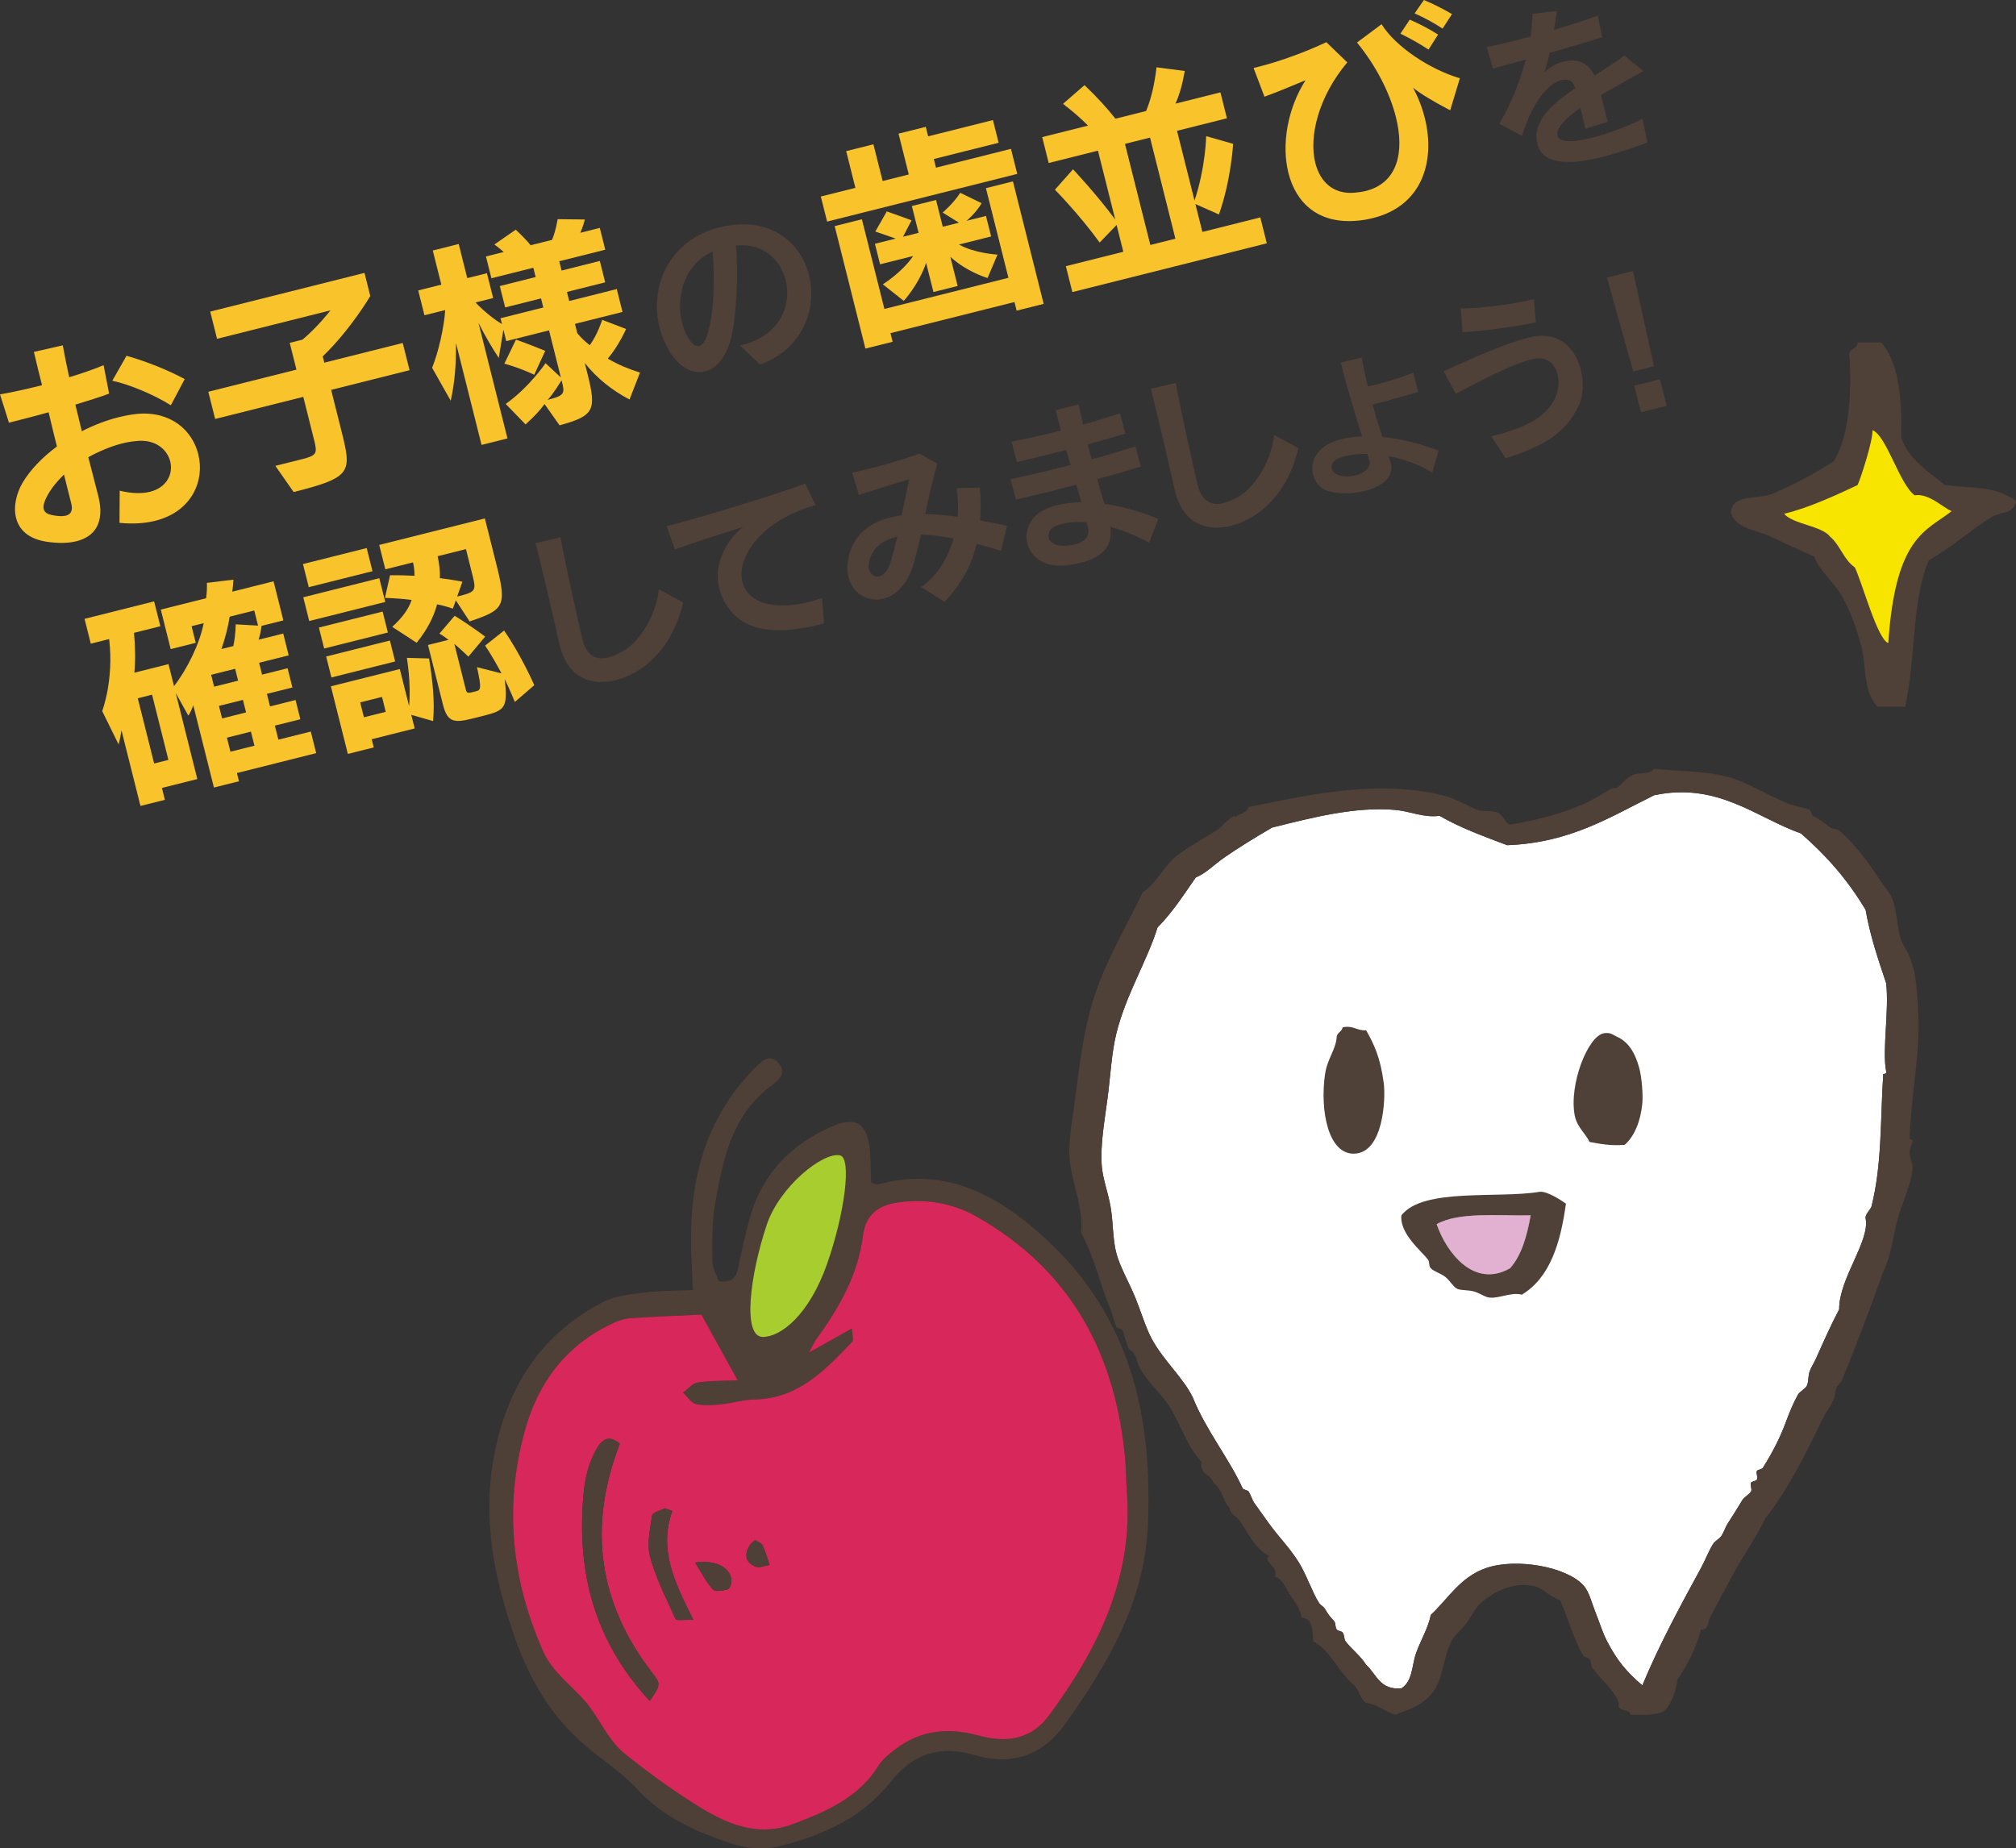 <?xml version="1.0" encoding="utf-8"?>
<!-- Generator: Adobe Illustrator 16.0.3, SVG Export Plug-In . SVG Version: 6.00 Build 0)  -->
<!DOCTYPE svg PUBLIC "-//W3C//DTD SVG 1.1//EN" "http://www.w3.org/Graphics/SVG/1.1/DTD/svg11.dtd">
<svg version="1.1" id="レイヤー_1" xmlns="http://www.w3.org/2000/svg" xmlns:xlink="http://www.w3.org/1999/xlink" x="0px"
	 y="0px" width="246.557px" height="226.086px" viewBox="-14.431 -12.694 246.557 226.086"
	 enable-background="new -14.431 -12.694 246.557 226.086" xml:space="preserve">
<rect x="-14.431" y="-12.694" width="246.557" height="226.086" fill="#333333" stroke="none"/>
<g>
	<path fill="#FFFFFF" d="M193.609,179.083c0.502-0.925,0.912-1.999,1.438-2.875c0.275-0.459,0.753-0.594,1.078-1.077
		c0.287-0.431,0.465-1.047,0.719-1.438c0.645-0.989,1.213-1.9,1.797-2.874c0.231-0.388,0.896-0.76,1.079-1.078
		c0.155-0.274-0.136-0.794,0-1.081c0.063-0.132,0.63-0.203,0.719-0.357c0.153-0.273-0.135-0.793,0-1.08
		c0.059-0.127,0.627-0.212,0.718-0.359c1.268-2.028,2.162-3.795,2.874-5.75c0.426-1.167,0.985-2.442,1.437-3.233
		c0.209-0.362,0.894-0.697,1.079-1.079c0.245-0.51,0.117-1.157,0.36-1.796c0.192-0.514,0.499-0.951,0.718-1.438
		c0.894-1.994,1.821-4.115,2.873-6.106c-0.021-3.806,3.799-8.322,3.235-11.14c-0.094-0.462,0.637-1.114,0.719-1.438
		c1.297-5.141,1.072-10.553,1.437-16.169c0.007-0.107,0.439,0.042,0.36-0.358c-0.511-2.547,0.378-7.392,0-10.779
		c-0.958-2.875-1.948-5.721-2.516-8.984c-2.307-3.846-4.869-6.679-7.905-9.342c-5.432-1.905-10.162-6.327-17.966-4.671
		c-5.369,2.656-10.236,5.812-17.966,6.108c-2.867-1.086-5.769-2.136-8.265-3.593c-2.006,0.256-3.503-0.547-5.39-0.719
		c-4.941-0.446-10.296,0.961-15.091,2.157c-1.976,1.139-4.251,2.556-5.75,3.593c-1.451,1.003-2.24,1.933-3.592,2.515
		c-1.475,2.119-2.88,4.306-4.672,6.108c-1.244,4.034-3.856,8.2-5.03,12.936c-0.598,2.409-0.72,5.175-1.078,7.905
		c-0.371,2.817-0.892,5.603-0.719,8.264c0.104,1.589,0.783,3.323,1.078,5.03c0.342,1.977,0.257,4.047,0.72,5.75
		c0.428,1.583,1.474,3.428,2.154,5.031c0.804,1.891,1.41,4.007,2.157,5.391c1.455,2.697,3.857,4.758,5.031,7.187
		c1.6,3.992,4.487,7.543,6.108,11.139c0.054,0.119,0.63,0.222,0.718,0.36c0.24,0.373,0.437,1.034,0.719,1.437
		c0.627,0.895,1.175,1.66,1.797,2.516c1.185,1.627,2.579,3.035,3.593,4.671c1.003,1.617,1.611,3.588,2.516,5.031
		c0.157,0.249,0.529,0.394,0.719,0.718c0.444,0.77,0.703,1.034,1.077,1.438c0.271,0.289,0.118,0.735,0.36,1.078
		c0.118,0.168,0.587,0.184,0.718,0.36c0.235,0.311,0.149,0.8,0.36,1.078c0.736,0.97,1.854,1.798,2.515,2.874
		c1.264,1.133,1.666,3.125,4.312,2.875c1.392-0.873,1.265-2.816,1.797-4.313c0.568-1.59,1.497-3.094,1.798-4.67
		c2.005-1.823,3.562-4.651,6.826-5.75c3.649-1.227,9.803-0.141,11.856,2.156c0.7,0.78,1.007,2.164,1.438,3.233
		c0.529,1.309,0.876,2.513,1.438,3.593c1.269,2.438,2.409,3.747,4.313,5.391C188.524,188.391,191.252,183.416,193.609,179.083z"/>
	<path fill="#4F4038" d="M184.986,197.049c-0.113-0.845-1.703-0.213-1.438-1.437c-0.621-1.716-2.154-2.767-3.234-4.313
		c-0.185-0.268-0.135-0.778-0.359-1.078c-0.116-0.155-0.628-0.211-0.717-0.359c-1.246-2.07-1.804-4.456-2.875-6.826
		c-1.811-0.66-1.903-1.571-3.593-1.797c-2.357-0.319-4.525,0.767-6.108,2.155c-0.68,0.596-1.157,1.661-1.796,2.514
		c-0.625,0.83-1.433,1.45-1.798,2.157c-0.971,1.885-0.997,4.477-2.154,6.106c-1.182,1.662-3.022,2.235-4.672,2.875
		c-1.318-0.358-2.092-1.262-3.594-1.438c-0.73-0.467-0.856-1.538-1.437-2.155c-1.951-1.523-2.779-4.166-5.031-5.39
		c-0.124-1.313-0.037-2.839-1.437-2.875c-0.127-1.106-0.934-2.093-1.438-2.873c-0.523-0.816-0.815-1.804-1.797-2.156
		c0.448-1.313-1.63-1.924-0.718-2.515c-1.767-0.954-2.547-2.768-3.593-4.312c-0.297-0.438-0.813-0.682-1.078-1.078
		c-0.25-0.373-0.085-0.435-0.359-0.718c-0.439-0.459-0.814-2.182-1.797-2.876c-0.275-1.043-1.702-0.931-1.438-2.515
		c-1.813-1.978-2.534-4.582-3.952-6.826c-1.021-1.618-2.567-2.829-3.593-4.671c-0.322-0.576-0.39-1.224-0.719-1.797
		c-0.161-0.283-0.528-0.339-0.719-0.719c-0.213-0.426-0.163-0.702-0.36-1.078c-0.093-0.178-0.183-0.785-0.359-1.078
		c-0.09-0.151-0.657-0.229-0.718-0.359c-0.3-0.633-0.434-1.51-0.72-2.156c-1.172-2.64-1.902-6.271-3.592-9.342
		c0.326-3.379-1.346-6.353-1.438-9.702c-0.058-2.104,0.436-4.621,0.718-6.827c0.555-4.331,1.017-8.092,2.156-11.858
		c1.379-4.555,4.204-9.332,6.109-13.295c1.451-0.937,2.264-2.622,3.592-3.953c1.166-1.165,3.589-2.444,5.391-3.592
		c0.886-0.565,1.019-1.098,2.156-1.797c0.03-0.019,0.104,0.241,0.359,0c0.166-0.16,1.237-0.312,1.437-1.079
		c5.83-1.112,15.188-3.536,23.714-1.438c1.585,0.39,2.89,1.23,4.311,1.796c0.624,0.248,1.834,0.028,2.517,0.359
		c0.616,0.298,0.813,1.237,1.437,1.438c3.653-0.644,6.222-1.316,8.984-2.515c1.124-0.487,2.201-1.191,3.234-1.796
		c0.382-0.225,0.777-0.079,1.078-0.359c0.292-0.272,1.037-1.148,1.797-1.438c0.858-0.328,1.834,0.04,2.515-0.718
		c3.115,0.331,6.353,0.229,9.343,1.078c2.126,0.604,4.615,2.223,7.188,3.233c0.85,0.335,1.95,0.414,2.515,0.719
		c0.154,0.083,0.231,0.661,0.36,0.719c0.771,0.347,1.317,0.796,2.155,1.437c0.26,0.198,0.8,0.132,1.079,0.36
		c1.725,1.412,3.619,3.946,5.03,6.108c0.485,0.743,1.184,1.572,1.438,2.157c0.575,1.326,0.569,3.364,1.078,5.031
		c0.245,0.809,0.792,1.352,1.077,2.157c0.171,0.474,0.271,0.853,0.361,1.077c0.454,1.15,0.718,4.918,0.718,7.547
		c0.001,4.197-0.974,9.123-1.081,13.653c0.004-0.021,0.417,0.075,0.361,0.359c-0.061,0.3-0.413,0.741-0.361,1.438
		c0.055,0.674,0.417,1.154,0.361,1.797c-0.167,1.917-1.178,3.972-1.798,6.108c-0.468,1.614-0.589,2.92-1.078,4.67
		c-0.213,0.764-0.646,1.664-1.079,2.873c-1.29,3.622-3.065,8.352-4.671,12.218c-0.148,0.357-0.563,0.625-0.718,1.077
		c-0.227,0.664-0.118,0.941-0.36,1.438c-0.459,0.941-1.044,1.67-1.437,2.516c-1.821,3.919-4.321,8.691-6.826,11.858
		c-1.146,2.344-2.678,4.524-3.954,6.828c-1.005,1.814-1.84,3.483-2.872,5.389c-0.22,0.402-0.15,1.552-1.08,1.437
		c-0.626,2.369-1.682,4.309-2.874,6.107c-0.182,1.294-0.715,3.133-1.796,3.953C187.932,197.118,186.458,197.085,184.986,197.049z
		 M193.609,179.083c0.502-0.925,0.912-1.999,1.438-2.875c0.275-0.459,0.753-0.594,1.078-1.077c0.287-0.431,0.465-1.047,0.719-1.438
		c0.645-0.989,1.213-1.9,1.797-2.874c0.231-0.388,0.896-0.76,1.079-1.078c0.155-0.274-0.136-0.794,0-1.081
		c0.063-0.132,0.63-0.203,0.719-0.357c0.153-0.273-0.135-0.793,0-1.08c0.059-0.127,0.627-0.212,0.718-0.359
		c1.268-2.028,2.162-3.795,2.874-5.75c0.426-1.167,0.985-2.442,1.437-3.233c0.209-0.362,0.894-0.697,1.079-1.079
		c0.245-0.51,0.117-1.157,0.36-1.796c0.192-0.514,0.499-0.951,0.718-1.438c0.894-1.994,1.821-4.115,2.873-6.106
		c-0.021-3.806,3.799-8.322,3.235-11.14c-0.094-0.462,0.637-1.114,0.719-1.438c1.297-5.141,1.072-10.553,1.437-16.169
		c0.007-0.107,0.439,0.042,0.36-0.358c-0.511-2.547,0.378-7.392,0-10.779c-0.958-2.875-1.948-5.721-2.516-8.984
		c-2.307-3.846-4.869-6.679-7.905-9.342c-5.432-1.905-10.162-6.327-17.966-4.671c-5.369,2.656-10.236,5.812-17.966,6.108
		c-2.867-1.086-5.769-2.136-8.265-3.593c-2.006,0.256-3.503-0.547-5.39-0.719c-4.941-0.446-10.296,0.961-15.091,2.157
		c-1.976,1.139-4.251,2.556-5.75,3.593c-1.451,1.003-2.24,1.933-3.592,2.515c-1.475,2.119-2.88,4.306-4.672,6.108
		c-1.244,4.034-3.856,8.2-5.03,12.936c-0.598,2.409-0.72,5.175-1.078,7.905c-0.371,2.817-0.892,5.603-0.719,8.264
		c0.104,1.589,0.783,3.323,1.078,5.03c0.342,1.977,0.257,4.047,0.72,5.75c0.428,1.583,1.474,3.428,2.154,5.031
		c0.804,1.891,1.41,4.007,2.157,5.391c1.455,2.697,3.857,4.758,5.031,7.187c1.6,3.992,4.487,7.543,6.108,11.139
		c0.054,0.119,0.63,0.222,0.718,0.36c0.24,0.373,0.437,1.034,0.719,1.437c0.627,0.895,1.175,1.66,1.797,2.516
		c1.185,1.627,2.579,3.035,3.593,4.671c1.003,1.617,1.611,3.588,2.516,5.031c0.157,0.249,0.529,0.394,0.719,0.718
		c0.444,0.77,0.703,1.034,1.077,1.438c0.271,0.289,0.118,0.735,0.36,1.078c0.118,0.168,0.587,0.184,0.718,0.36
		c0.235,0.311,0.149,0.8,0.36,1.078c0.736,0.97,1.854,1.798,2.515,2.874c1.264,1.133,1.666,3.125,4.312,2.875
		c1.392-0.873,1.265-2.816,1.797-4.313c0.568-1.59,1.497-3.094,1.798-4.67c2.005-1.823,3.562-4.651,6.826-5.75
		c3.649-1.227,9.803-0.141,11.856,2.156c0.7,0.78,1.007,2.164,1.438,3.233c0.529,1.309,0.876,2.513,1.438,3.593
		c1.269,2.438,2.409,3.747,4.313,5.391C188.524,188.391,191.252,183.416,193.609,179.083z"/>
	<path fill="#4F4038" d="M149.055,114.047c0.126-0.472,0.632-0.565,0.717-1.078c1.355-0.276,1.718,0.438,2.874,0.358
		c0.954,1.7,1.728,3.247,2.157,6.468c0.241,1.812-0.004,8.498-3.593,8.624c-3.199,0.112-4.222-5.253-3.592-9.702
		C147.886,116.802,148.99,115.646,149.055,114.047z"/>
	<path fill="#4F4038" d="M184.267,127.342c-1.699,0.141-3-0.116-4.312-0.36c-0.342-0.885-1.522-1.779-1.798-3.234
		c-0.723-3.816,1.633-9.781,3.594-10.061c0.816-0.116,1.07,0.197,1.438,0.359c1.246,0.548,2.231,1.551,2.872,3.952
		c0.306,1.146,0.464,3.25,0.36,4.313C186.226,124.344,185.509,126.26,184.267,127.342z"/>
	<path fill="#E2B0D0" d="M161.27,137.042c1.181,3.469,4.573,7.92,8.982,5.392c1.409-1.587,2.063-3.929,2.516-6.469
		C168.644,136.031,163.956,135.535,161.27,137.042z"/>
	<path fill="#4F4038" d="M177.083,134.529c-0.664,4.846-1.956,9.063-5.392,11.139c-1.311-0.34-2.741,0.476-3.951,0.359
		c-0.547-0.052-1.122-0.502-1.798-0.718c-0.785-0.252-1.71-0.136-2.154-0.359c-0.517-0.258-0.835-0.946-1.438-1.438
		c-0.583-0.476-1.357-0.632-1.796-1.077c-0.282-0.287-0.103-0.738-0.361-1.081c-0.736-0.982-3.464-3.135-3.234-5.389
		c2.646-3.402,11.75-2.029,16.889-2.876C174.694,132.951,176.377,134.037,177.083,134.529z M161.273,137.042
		c1.18,3.469,4.57,7.92,8.98,5.392c1.409-1.587,2.063-3.929,2.517-6.469C168.644,136.031,163.956,135.535,161.273,137.042z"/>
</g>
<g id="レイヤー_15">
	<g>
		<path fill="#4F4037" d="M70.318,145.101c-0.079-1.681-0.135-2.872-0.189-4.062c-0.364-8.017,1.1-15.482,6.529-21.759
			c0.353-0.405,0.696-0.822,1.081-1.194c0.861-0.832,1.833-2.032,3.015-0.778c1.236,1.314-0.159,2.258-1.035,2.929
			c-4.68,3.582-5.711,8.885-6.67,14.157c-0.426,2.344-0.371,4.793-0.358,7.193c0.004,0.854,0.529,1.703,0.777,2.438
			c1.635,0.233,2.166-0.473,2.408-1.713c0.385-1.975,0.833-3.938,1.358-5.881c1.517-5.586,5.171-9.298,10.418-11.473
			c2.494-1.032,3.836-0.212,4.228,2.456c0.21,1.439,0.161,2.919,0.235,4.529c0.165,0.043,0.572,0.301,0.89,0.217
			c8.414-2.238,14.893,1.493,20.686,6.896c10.09,9.409,12.826,21.371,12.269,34.712c-0.397,9.546-4.935,17.098-10.144,24.447
			c-2.644,3.729-6.445,5.128-11,3.78c-4.183-1.236-7.551-0.271-10.316,3.258c-3.462,4.41-8.402,6.589-13.656,7.89
			c-1.839,0.456-4.081,0.256-5.896-0.358c-4.179-1.415-8.218-3.149-11.364-6.562c-1.888-2.048-4.303-3.604-6.446-5.423
			c-4.103-3.48-6.741-7.971-8.515-12.955c-2.676-7.517-4.188-15.106-2.482-23.21c1.717-8.158,5.85-14.286,13.232-18.088
			c1.482-0.765,3.325-0.922,5.029-1.138C66.233,145.177,68.098,145.205,70.318,145.101z M71.351,148.113
			c-2.898,0.137-5.836,0.231-8.764,0.438c-0.771,0.054-1.558,0.361-2.267,0.702c-5.549,2.661-8.916,7.132-10.543,12.975
			c-2.584,9.277-1.668,18.277,2.206,27.042c1.129,2.553,3.356,4.086,5.082,6.048c1.734,1.974,2.773,4.804,4.992,6.572
			c2.395,1.911,4.87,3.741,7.435,5.414c3.967,2.587,8.108,4.988,13.091,3.104c4.019-1.52,7.997-3.201,10.43-7.136
			c0.476-0.77,1.26-1.384,1.992-1.954c3.087-2.4,6.492-2.748,10.223-1.729c3.305,0.904,6.4,0.575,8.652-2.483
			c6.019-8.177,10.343-16.935,9.497-27.484c-0.098-1.204-0.073-2.417-0.179-3.619c-1.133-12.943-6.54-23.271-18.158-29.862
			c-3.064-1.739-6.285-2.227-9.691-1.752c-2.337,0.325-3.927,1.493-4.243,4.053c-0.594,4.813-2.934,8.859-5.721,12.696
			c-0.235,0.325-0.394,0.706-0.889,1.613c2.096-1.178,3.526-1.98,5.261-2.955c0.042,0.901,0.227,1.429,0.051,1.61
			c-3.329,3.489-6.641,7.005-12.017,7.081c-1.323,0.02-2.637,0.451-3.965,0.582c-1.043,0.104-2.144,0.211-3.142-0.021
			c-0.604-0.141-1.059-0.919-1.58-1.412c0.594-0.425,1.145-1.114,1.79-1.219c1.475-0.24,2.996-0.193,4.884-0.282
			C74.204,153.282,72.927,150.968,71.351,148.113z"/>
		<path fill="#D8275A" d="M71.351,148.113c1.576,2.855,2.854,5.17,4.428,8.023c-1.888,0.089-3.409,0.042-4.884,0.282
			c-0.646,0.104-1.196,0.794-1.79,1.22c0.522,0.492,0.977,1.271,1.581,1.411c0.997,0.23,2.098,0.124,3.143,0.021
			c1.327-0.131,2.641-0.563,3.964-0.582c5.375-0.076,8.687-3.592,12.017-7.081c0.175-0.183-0.01-0.709-0.052-1.61
			c-1.734,0.975-3.165,1.777-5.26,2.955c0.494-0.907,0.652-1.289,0.889-1.612c2.787-3.838,5.127-7.885,5.721-12.697
			c0.315-2.56,1.905-3.728,4.242-4.053c3.406-0.475,6.627,0.014,9.691,1.752c11.618,6.592,17.025,16.92,18.157,29.862
			c0.104,1.203,0.082,2.416,0.179,3.619c0.847,10.551-3.477,19.309-9.496,27.484c-2.251,3.06-5.347,3.389-8.652,2.483
			c-3.729-1.021-7.135-0.672-10.223,1.729c-0.732,0.569-1.517,1.185-1.992,1.952c-2.432,3.936-6.411,5.618-10.429,7.137
			c-4.982,1.885-9.125-0.519-13.091-3.104c-2.565-1.673-5.04-3.503-7.434-5.413c-2.22-1.771-3.258-4.6-4.993-6.572
			c-1.726-1.962-3.953-3.496-5.082-6.049c-3.874-8.765-4.79-17.765-2.206-27.042c1.627-5.843,4.994-10.313,10.543-12.975
			c0.708-0.341,1.496-0.648,2.267-0.702C65.515,148.344,68.452,148.248,71.351,148.113z M65.03,195.365
			c1.343-1.993,1.397-2.034,0.282-3.482c-6.581-8.543-7.864-17.83-3.943-27.98c-1.201-1.045-2.088-0.678-2.823,0.602
			c-1.455,2.529-1.674,5.29-1.768,8.148C56.498,181.207,58.918,188.729,65.03,195.365z M67.792,172.14
			c-0.302-0.115-0.604-0.23-0.906-0.345c-0.545,0.287-1.511,0.513-1.565,0.873c-0.25,1.68-0.667,3.512-0.242,5.077
			c0.713,2.631,1.991,5.112,3.125,7.615c0.087,0.192,0.914,0.049,2.159,0.082C68.132,180.975,66.073,176.892,67.792,172.14z
			 M70.576,178.434c0.79,1.241,1.36,2.384,2.184,3.297c0.278,0.31,1.22,0.133,1.811-0.014c0.228-0.057,0.457-0.651,0.452-0.997
			C75,179.126,73.178,178.041,70.576,178.434z M77.908,175.693c-0.255,0.236-0.497,0.386-0.633,0.601
			c-0.696,1.102-0.583,2.108,0.662,2.635c0.474,0.198,1.163-0.116,1.754-0.198c-0.278-0.809-0.5-1.645-0.864-2.412
			C78.685,176.025,78.215,175.891,77.908,175.693z"/>
		<path fill="#4F4037" d="M65.03,195.365c-6.112-6.637-8.531-14.156-8.252-22.714c0.094-2.858,0.313-5.619,1.768-8.149
			c0.735-1.277,1.622-1.646,2.823-0.601c-3.92,10.15-2.638,19.438,3.943,27.98C66.427,193.329,66.373,193.37,65.03,195.365z"/>
		<path fill="#4F4037" d="M67.792,172.14c-1.719,4.752,0.34,8.835,2.571,13.304c-1.245-0.033-2.072,0.11-2.159-0.082
			c-1.134-2.503-2.412-4.984-3.125-7.616c-0.424-1.565-0.008-3.396,0.242-5.076c0.054-0.361,1.02-0.587,1.565-0.873
			C67.188,171.908,67.49,172.025,67.792,172.14z"/>
		<path fill="#4F4037" d="M70.576,178.434c2.602-0.393,4.424,0.692,4.446,2.286c0.005,0.346-0.225,0.94-0.452,0.997
			c-0.591,0.146-1.532,0.322-1.811,0.014C71.937,180.818,71.366,179.675,70.576,178.434z"/>
		<path fill="#4F4037" d="M77.908,175.693c0.308,0.198,0.777,0.332,0.917,0.624c0.366,0.769,0.588,1.604,0.866,2.412
			c-0.591,0.082-1.28,0.396-1.754,0.198c-1.245-0.525-1.357-1.533-0.661-2.635C77.411,176.076,77.653,175.929,77.908,175.693z"/>
	</g>
	<path fill="#A7CD2F" d="M79.335,137.138c-2.035,6.104-3.012,13.698-0.473,13.698c2.205,0,5.669-2.677,7.874-8.976
		c2.126-6.073,3.03-12.892,1.575-13.227C86.264,128.162,80.911,132.414,79.335,137.138z"/>
</g>
<g>
	<path fill="#4F4038" d="M215.659,29.194c2.146,2.535,2.549,6.816,2.421,11.625c0.969,2.745,3.298,4.13,5.329,5.812
		c3.631,0.482,6.011,0.033,8.718,1.938c-0.204,1.617-1.866,1.315-2.906,1.938c-2.262,1.349-5.011,3.789-7.75,5.328
		c-2.127,4.815-1.591,12.293-2.905,17.921c-1.13,0-2.26,0-3.391,0c-1.801-2.064-1.313-4.754-1.938-7.264
		c-0.562-2.261-1.388-4.502-2.42-6.297c-1.036-1.802-2.694-2.966-3.392-4.844c-1.735-0.699-3.535-1.594-5.327-2.422
		c-1.756-0.813-4.208-0.921-4.844-2.906c0.145-2.438,3.626-1.541,5.328-2.422c2.59-1.125,5.003-2.425,7.268-3.876
		c1.783-3.059,2.171-7.516,1.937-12.593c-0.355-1.321,0.961-0.974,0.967-1.938C213.722,29.194,214.69,29.194,215.659,29.194z
		 M212.751,46.633c-2.406,1.146-4.372,2.731-7.268,3.39c0.391,1.871,2.911,1.609,3.875,2.906c1.319,1.105,2.454,2.391,3.876,3.392
		c0.397,1.378,1.093,2.459,2.42,2.904c0.288-5.2,4.2-6.778,7.269-9.202c-1.049-0.406-1.652-1.254-3.392-0.969
		c-1.869-1.36-2.977-3.481-5.329-4.358C214.29,45.907,213.121,45.871,212.751,46.633z"/>
	<path fill="#F7E500" d="M212.751,46.633c-2.406,1.146-6.094,2.852-8.986,3.511c1.051,1.282,4.631,1.488,5.596,2.785
		c1.317,1.105,1.636,2.787,3.057,3.787c0.907,1.874,2.762,8.81,4.09,9.256c0.86-13.13,4.682-13.721,7.749-16.143
		c-1.049-0.406-2.782-2.223-4.521-1.938c-1.87-1.36-3.444-7.319-5.166-7.965C214.654,41.14,213.121,45.871,212.751,46.633z"/>
</g>
<g>
	<path fill="#F9C32B" d="M4.558,51.007c-1.242,0.311-2.675,0.418-4.375,0.254l0.024-3.937c1.526,0.374,2.763,0.373,3.713,0.133
		c2.088-0.523,2.839-2.229,2.468-3.708c-0.351-1.4-1.701-2.636-3.835-2.521c-0.608,0.041-1.289,0.128-2.001,0.307
		c-1.32,0.333-2.774,0.921-4.182,1.694c0.424,1.691,0.855,3.298,1.207,4.698c0.006,0.026,0.014,0.053,0.021,0.079
		c0.815,3.251-0.47,4.95-2.665,5.499c-1.031,0.259-2.292,0.267-3.633,0.069c-2.306-0.347-3.412-1.504-3.769-2.932
		c-0.352-1.4,0.056-3.018,0.803-4.301c0.951-1.587,2.422-3.108,4.198-4.424c-0.338-1.349-0.696-2.775-1.02-4.183
		c-1.731,0.491-3.422,0.916-4.849,1.274l-1.094-3.462c1.427-0.247,3.263-0.65,5.14-1.121c-0.358-1.427-0.702-2.8-0.995-4.076
		l3.534-0.802c0.192,1.104,0.471,2.437,0.783,3.905c1.564-0.477,3.039-0.986,4.208-1.477l0.677,3.48
		c-1.156,0.432-2.589,0.875-4.128,1.345c0.258,1.031,0.518,2.174,0.789,3.256c1.467-0.762,3.005-1.344,4.513-1.721
		c0.766-0.192,1.545-0.332,2.285-0.406c4.124-0.36,6.722,2.05,7.443,4.93C10.626,46.085,9.051,49.88,4.558,51.007z M-6.605,45.354
		c-0.792,0.762-1.506,1.614-2.027,2.559c-0.422,0.779-0.54,1.315-0.454,1.659c0.113,0.449,0.497,0.634,1.059,0.745
		c0.681,0.138,1.249,0.164,1.644,0.064c0.634-0.159,0.878-0.643,0.673-1.46C-5.983,47.837-6.28,46.65-6.605,45.354z M6.462,36.879
		c-2.035-1.287-5.016-2.533-7.157-3.004l1.735-3.049c2.446,0.679,5.169,1.794,7.12,2.848L6.462,36.879z"/>
	<path fill="#F9C32B" d="M26.068,34.994l1.226,4.889c1.298,5.178,1.399,5.799-5.814,7.608l-2.235-3.202l3.276-0.821
		c1.771-0.445,1.875-0.696,1.479-2.282l-1.339-5.337l-10.78,2.705l-0.836-3.329l10.78-2.706l-0.822-3.277l1.559-0.391
		c1.88-1.567,3.425-3.583,3.425-3.583L12.114,28.75l-0.835-3.33l18.866-4.734l0.71,2.828c0,0-2.355,4.045-5.815,7.384l0.192,0.767
		l9.591-2.407l0.836,3.329L26.068,34.994z"/>
	<path fill="#F9C32B" d="M62.562,36.173c-2.102-1.102-3.954-2.547-5.476-4.468l0.339,1.349c1.121,4.465,0.803,5.106-3.423,6.278
		l-1.833-2.602c-0.653,0.867-1.114,1.375-2.323,2.493l-2.427-2.509c2.886-2.042,4.872-4.985,4.872-4.985l1.871,1.749l-1.446-5.76
		l-5.231,1.313l-0.351-1.399l-0.566,3.456c-0.768-1.155-1.642-2.622-2.482-4.291l3.547,14.135l-3.171,0.795l-3.129-12.471
		c0.035,2.717-0.168,4.928-0.64,7.07l-2.277-4.033c0.746-1.845,1.456-4.832,1.6-7.06l-2.537,0.637l-0.762-3.039l2.827-0.708
		l-1.046-4.174l3.17-0.795l1.047,4.173l2.405-0.603l0.763,3.04l-2.167,0.543c1.098,1.129,2.36,2.132,3.247,2.641l-0.179-0.715
		l5.231-1.313l-0.278-1.11l-4.386,1.101l-0.656-2.615l4.385-1.101l-0.286-1.137l-5.126,1.286l-0.669-2.669l2.167-0.542
		c-0.33-0.312-0.714-0.608-1.131-0.924l2.61-1.806c0.733,0.687,1.455,1.432,1.825,1.902l2.616-0.658
		c0.211-0.502,0.494-1.389,0.685-2.531l3.324,0.037c-0.138,0.568-0.337,1.122-0.548,1.627l2.377-0.598l0.67,2.669l-5.628,1.411
		l0.286,1.138l4.677-1.174l0.656,2.615l-4.677,1.174l0.278,1.11L61,22.663l0.702,2.801l-5.815,1.458l0.286,1.137
		c0.457,0.588,0.993,1.042,1.521,1.473c0.963-1.309,1.523-3.106,1.523-3.106l2.922,1.119c0,0-0.911,2.082-2.237,3.622
		c1.323,0.792,2.69,1.318,3.939,1.709L62.562,36.173z M50.906,33.144c-1.852-0.885-3.656-1.359-3.656-1.359l1.426-2.94
		c0,0,1.539,0.54,3.574,1.377L50.906,33.144z M54.25,33.821c-0.245,0.37-0.931,1.552-1.703,2.393
		c2.141-0.537,2.101-0.808,1.729-2.287C54.269,33.899,54.255,33.848,54.25,33.821z"/>
	<path fill="#4F4038" d="M78.519,31.905l-2.428-2.334c0.084-0.021,0.189-0.048,0.274-0.068c4.587-1.151,6.054-4.889,5.295-7.912
		c-0.635-2.537-2.814-4.595-6.077-4.25c0.321,4.054,0.019,9.207-0.719,11.729c-0.649,2.163-1.789,3.347-3.057,3.665
		c-1.544,0.387-3.262-0.551-4.411-2.533c-0.523-0.923-0.922-1.88-1.165-2.852c-1.295-5.16,1.307-10.731,7.332-12.244
		c0.294-0.074,0.597-0.125,0.898-0.18c5.548-0.988,9.078,2.148,10.054,6.04C85.543,25.064,83.75,30.009,78.519,31.905z
		 M68.985,26.769c0.159,0.634,0.376,1.233,0.684,1.738c0.508,0.861,0.983,1.236,1.428,1.125c0.358-0.089,0.697-0.534,0.95-1.315
		c0.786-2.332,1.004-6.566,0.667-10.235C69.089,19.756,68.237,23.788,68.985,26.769z"/>
	<path fill="#F9C32B" d="M86.725,14.41l-0.769-3.065l4.228-1.061l-1.127-4.491l3.331-0.835l1.127,4.491l3.197-0.802l-1.253-4.993
		l3.331-0.835l0.291,1.163l7.925-1.989l0.696,2.776l-7.925,1.988l0.264,1.056l9.169-2.301l0.769,3.065L86.725,14.41z
		 M109.905,25.305l-0.264-1.056l-15.167,3.805l0.265,1.056l-3.33,0.834L87.65,14.962l3.33-0.834l2.752,10.966l15.167-3.806
		l-2.752-10.966l3.304-0.829l3.759,14.981L109.905,25.305z M106.349,21.312c0,0-2.479-0.699-4.555-2.594l0.896,3.569l-2.96,0.742
		l-0.896-3.569c-0.962,2.77-2.739,4.647-2.739,4.647l-2.559-2.026c0,0,2.338-1.429,3.71-3.459l-4.043,1.015l-0.63-2.512l2.538-0.637
		c0,0-1.323-0.453-2.492-0.862l1.406-2.462c1.323,0.457,3.027,1.094,3.027,1.094l-1.042,2.004l1.902-0.477l-0.822-3.277l2.959-0.742
		l0.822,3.277l1.982-0.499l-1.998-1.241c0,0,1.433-1.229,2.146-2.418l2.623,1.279c-0.771,1.291-1.848,2.152-1.848,2.152l2.379-0.597
		l0.63,2.51l-3.938,0.988c1.989,1.101,4.718,1.231,4.718,1.231L106.349,21.312z"/>
	<path fill="#F9C32B" d="M116.719,23.033l-0.795-3.169l7.028-1.763l-0.822-3.277l-2.073,2.149c-2.494-3.446-5.47-6.464-5.47-6.464
		l2.21-2.493c0,0,2.825,2.971,5.166,6.147l-2.115-8.43l-6.024,1.512l-0.794-3.169l5.602-1.406c-0.793-0.813-1.944-1.817-3.056-2.662
		l2.629-2.289c1.474,1.4,2.83,2.885,3.783,4.107l3.751-0.942c0.646-1.566,1.041-3.352,1.271-5.347l3.456,0.454
		c-0.263,1.525-0.612,2.82-1.134,3.992l5.496-1.378l0.796,3.169l-6.104,1.533l2.142,8.535c1.37-4.163,1.421-7.883,1.421-7.883
		l3.298,0.942c0,0-0.24,4.414-1.736,8.637l-2.877-1.272l0.855,3.41l7.082-1.777l0.795,3.169L116.719,23.033z M126.218,4.136
		l-3.065,0.768l3.103,12.367l3.064-0.77L126.218,4.136z"/>
	<path fill="#F9C32B" d="M162.927,0.797c-2.103-1.102-3.623-2.013-4.542-2.765c0.636,1.188,1.119,2.442,1.431,3.684
		c1.347,5.363-0.36,10.762-6.278,12.249c-0.582,0.145-1.195,0.271-1.857,0.326c-4.875,0.494-7.619-2.162-8.54-5.834
		c-0.875-3.487-0.101-7.896,2.097-11.339c-1.783,0.728-3.045,1.298-5.027,2.018l-1.33-3.512c0.211-0.053,0.45-0.113,0.715-0.179
		c2.432-0.611,5.701-1.795,8.184-2.982l2.56,2.476c-3.505,4.167-4.724,9.05-3.907,12.299c0.584,2.325,2.197,3.832,4.734,3.645
		c0.521-0.047,1.01-0.113,1.434-0.219c3.908-0.98,4.758-4.763,3.686-9.042c-0.765-3.039-2.496-6.367-4.759-9.113l3.005-2.242
		c1.738,2.793,5.97,5.552,9.578,6.612L162.927,0.797z M160.278-6.627c-1.045-0.695-2.287-1.394-3.438-1.947l1.141-1.72
		c1.171,0.52,2.393,1.14,3.465,1.828L160.278-6.627z M161.994-9.194c-1.011-0.672-2.182-1.307-3.416-1.866l1.136-1.634
		c1.188,0.489,2.353,1.096,3.437,1.724L161.994-9.194z"/>
	<path fill="#4F4038" d="M181.363-1.066c0.229,0.91,0.5,1.985,0.823,3.277l-2.713,0.836c-0.243-0.973-0.435-1.824-0.614-2.543
		c-1.801,1.241-3.021,2.467-2.781,3.419c0.005,0.021,0.005,0.021,0.011,0.041c0.253,0.835,2.046,0.721,4.182,0.186
		c2.134-0.536,4.613-1.494,6.182-2.315l0.594,2.909c-1.214,0.439-3.291,1.208-5.47,1.753c-3.403,0.855-7.034,1.159-7.893-1.277
		c-0.054-0.122-0.079-0.227-0.11-0.354c-0.647-2.579,1.666-4.734,4.656-6.786c-0.201-0.534-0.409-0.819-0.707-0.924
		c-0.319-0.121-0.68-0.122-1.039-0.032c-1.713,0.431-3.66,3.054-4.762,6.813l-2.781-1.503c1.516-2.561,2.569-5.342,3.225-7.841
		c-1.278,0.366-2.671,0.737-4.016,1.097l-0.755-2.643c0.968-0.174,2.135-0.444,3.402-0.763c0.636-0.159,1.286-0.344,1.961-0.515
		c0.128-0.931,0.211-1.939,0.228-2.774l2.991-0.348c-0.099,0.768-0.216,1.561-0.343,2.311c2.008-0.594,3.922-1.21,5.338-1.743
		l0.551,2.646c-2.039,0.648-4.216,1.283-6.421,1.904c-0.204,0.973-0.442,1.818-0.694,2.421c0.602-0.644,1.515-1.122,2.423-1.35
		c0.636-0.159,1.278-0.186,1.768-0.04c0.945,0.28,1.527,0.808,1.968,1.754c1.262-0.789,2.52-1.598,3.654-2.447l2.34,1.885
		C185.125-3.177,183.202-2.156,181.363-1.066z"/>
	<path fill="#F9C32B" d="M17.557,63.862c0,0-0.092,0.866-0.362,1.691l3.013-0.755l0.669,2.669l-3.62,0.907l0.365,1.454l3.118-0.783
		l0.59,2.352l-3.119,0.783l0.385,1.533l3.119-0.783l0.589,2.353l-3.119,0.78l0.431,1.719l3.963-0.995l0.662,2.642l-9.696,2.434
		l0.251,1.004l-3.064,0.768L9.206,73.567c-0.165,0.464-0.376,0.964-0.607,1.274l-1.535-2.76l2.638,10.517l-4.333,1.087l0.365,1.453
		l-2.986,0.748L0.426,76.64c-0.157,1.051-0.354,1.719-0.354,1.719l-2.005-4.074c0,0,1.456-3.819,0.852-8.809l-2.247,0.564
		l-0.762-3.039l8.508-2.136l0.763,3.04l-3.224,0.809c0.16,1.644,0.188,3.435,0.044,4.875l4.174-1.048l0.676,2.694
		c1.736-2.26,3.161-5.313,3.628-7.705l-1.48,0.371l0.51,2.034l-3.065,0.77l-1.212-4.836l5.548-1.391
		c0.091-0.753,0.118-1.323,0.09-1.876l3.244-0.393c-0.019,0.481-0.071,0.944-0.136,1.467l5.047-1.267l1.199,4.782L17.557,63.862z
		 M4.165,72.278L2.42,72.716l2.001,7.979l1.745-0.438L4.165,72.278z M14.326,69.11l-2.934,0.736l0.364,1.453l2.934-0.735
		L14.326,69.11z M15.279,72.916l-2.934,0.736l0.385,1.533l2.934-0.736L15.279,72.916z M16.664,61.98l-3.013,0.757
		c-0.159,1.164-0.559,2.697-1.001,3.958l1.454-0.364c0.29-1.309,0.29-2.657,0.29-2.657l2.734,0.155L16.664,61.98z M16.254,76.799
		l-2.933,0.736l0.43,1.719l2.934-0.736L16.254,76.799z"/>
	<path fill="#F9C32B" d="M23.331,59.128L22.622,56.3l7.794-1.956l0.71,2.829L23.331,59.128z M23.387,63.27l-0.729-2.906l9.3-2.333
		l0.729,2.906L23.387,63.27z M25.214,66.631l-0.643-2.563l7.794-1.956l0.643,2.563L25.214,66.631z M26.102,70.172l-0.643-2.563
		l7.795-1.956l0.643,2.564L26.102,70.172z M38.533,75.507l-2.664-0.765l0.418,1.665l-5.259,1.319l0.252,1.004l-3.17,0.795
		l-2.075-8.27l8.43-2.114l1.133,4.518c0.27-2.735-0.269-5.887-0.269-5.887l2.715,0.077C38.444,70.332,38.777,73.115,38.533,75.507z
		 M32.288,72.552l-2.668,0.67l0.458,1.823l2.668-0.669L32.288,72.552z M43.003,63.319l-1.686-2.582l-0.364,1.018
		c0,0-0.958-0.348-1.93-0.528c-0.4,1.534-1.232,3.148-2.499,4.701l-2.989-1.947c1.167-1.054,1.995-2.129,2.376-3.292
		c-0.958-0.125-2.075-0.211-3.264-0.249l0.626-2.769c1.063-0.015,2.055,0.019,2.992,0.063c0.007-0.535-0.06-1.136-0.186-1.638
		l-3.382,0.849l-0.749-2.985l12.92-3.242l1.458,5.812C47.568,61.472,47.198,61.903,43.003,63.319z M48.536,73.166
		c0,0-0.643-1.552-1.231-2.781c0.366,3.475,0.056,3.805-2.585,4.469l-1.402,0.351c-2.247,0.563-3.04,0.426-3.576-1.712l-1.83-7.293
		l2.511-0.63c-0.351-0.278-0.728-0.547-1.118-0.759l1.869-2.182c1.889,1.155,3.729,2.547,3.729,2.547l-2.053,2.452
		c0,0-0.714-0.72-1.713-1.563l1.399,5.577c0.112,0.448,0.258,0.469,0.787,0.335l0.423-0.105c0.634-0.159,0.74-0.296,0.156-2.959
		l2.999,0.765c-0.489-0.944-1.342-2.443-2.004-3.4l2.318-1.845c2.058,2.938,3.699,6.682,3.699,6.682L48.536,73.166z M42.554,54.472
		l-3.463,0.869c0.18,0.826,0.313,1.804,0.281,2.683c1.387,0.158,2.748,0.435,2.748,0.435l-0.64,1.816
		c2.141-0.536,2.373-0.623,1.915-2.447L42.554,54.472z"/>
	<path fill="#4F4038" d="M63.293,69.513c-0.766,0.439-1.601,0.783-2.424,0.99c-2.896,0.727-5.826-0.201-6.828-4.196
		c-0.012-0.042-0.017-0.063-0.027-0.105c-0.456-1.908-1.585-7.04-2.62-11.162c-0.11-0.444-0.223-0.886-0.329-1.309l3.06-0.7
		c0.747,4.148,2.325,10.965,2.664,12.408c0.006,0.022,0.011,0.042,0.016,0.065c0.5,1.985,1.64,2.598,3.183,2.211
		c0.55-0.139,1.136-0.398,1.786-0.764c2.315-1.344,4.145-4.882,4.37-7.568l2.966,1.616C68.416,64.139,66.617,67.625,63.293,69.513z"
		/>
	<path fill="#4F4038" d="M76.369,58.505c0.053,0.211,0.128,0.417,0.224,0.616c1.015,2.171,4.214,2.74,7.829,1.833
		c0.55-0.138,1.114-0.303,1.691-0.514l0.225,3.133c-0.105,0.027-0.212,0.055-0.318,0.081c-6.533,1.64-10.307,0.565-12.092-3.235
		c-0.179-0.359-0.302-0.754-0.393-1.113c-0.739-2.939,0.846-5.942,2.896-7.535c-2.689,0.83-5.765,1.828-8.302,2.734l-1.028-2.842
		c4.545-1.14,13.924-4.057,16.94-5.196l1.288,2.622C78.953,50.801,75.579,55.353,76.369,58.505z"/>
	<path fill="#4F4038" d="M107.988,54.683c-0.856-0.281-1.877-0.586-2.976-0.848c-0.686,2.913-2.069,5.101-3.906,7.092l-2.882-1.817
		c1.785-1.211,3.227-3.349,3.97-5.939c-1.343-0.247-2.675-0.453-3.98-0.461c-0.296,1.153-0.521,2.22-0.87,3.431
		c-0.733,2.632-2.227,4.018-3.728,4.395c-1.861,0.467-3.765-0.583-4.279-2.634c-0.195-0.781-0.181-1.706,0.093-2.764
		c0.654-2.499,2.545-3.918,5.06-4.55c0.423-0.105,0.876-0.175,1.352-0.248c0.29-1.354,0.58-2.797,0.916-4.409
		c-2.043,0.625-4.236,1.288-6.15,1.904l-0.817-2.716c2.791-0.61,6.257-1.57,8.223-2.332l2.2,1.243
		c-0.707,2.38-1.124,4.394-1.49,6.15c1.311,0.03,2.579,0.163,3.971,0.33c0.079-1.122,0.056-2.283-0.135-3.496l2.859-0.064
		c0.112,1.432,0.125,2.731,0.015,3.996c1.131,0.211,2.247,0.447,3.293,0.68L107.988,54.683z M95.2,52.969
		c-1.606,0.403-2.853,1.256-3.295,2.894c-0.12,0.413-0.12,0.771-0.048,1.066c0.165,0.656,0.684,1.02,1.255,0.877
		c0.507-0.127,1.045-0.666,1.394-1.788c0.269-0.897,0.532-1.907,0.801-3.076C95.263,52.955,95.241,52.96,95.2,52.969z"/>
	<path fill="#4F4038" d="M126.114,53.684c-1.533-0.829-3.161-1.499-4.757-1.951c0.414,2.636-1.372,3.848-3.57,4.399
		c-0.677,0.17-1.391,0.283-2.093,0.348c-2.507,0.223-4.077-1.112-4.48-2.719c-0.382-1.522,0.3-3.29,2.233-4.178
		c0.445-0.201,0.94-0.371,1.448-0.498c0.887-0.222,1.849-0.33,2.923-0.353c-0.19-0.67-0.393-1.384-0.625-2.134
		c-1.036,0.26-2.066,0.541-3.104,0.8c-1.437,0.361-2.879,0.7-4.281,1.027l-0.651-2.51c1.917-0.413,3.979-0.885,6.051-1.405
		c0.423-0.105,0.867-0.217,1.29-0.324c-0.169-0.587-0.345-1.192-0.53-1.843c-2.029,0.509-4.102,1.029-6.03,1.49l-0.651-2.512
		c1.671-0.328,3.419-0.7,5.216-1.15c0.274-0.069,0.528-0.132,0.803-0.201c-0.202-0.803-0.407-1.628-0.626-2.494l2.813-0.706
		c0.17,0.855,0.349,1.667,0.529,2.473c1.554-0.435,3.076-0.906,4.528-1.383l0.646,2.488c-1.441,0.431-2.996,0.865-4.592,1.311
		c0.159,0.634,0.313,1.245,0.483,1.833c1.827-0.502,3.626-1.043,5.353-1.591l0.646,2.488c-1.669,0.51-3.471,1.028-5.325,1.518
		c0.308,1.046,0.589,2.077,0.874,3.037c2,0.263,4.221,0.875,6.594,1.83L126.114,53.684z M118.458,51.201
		c-1.059-0.095-2.057-0.047-2.923,0.171c-0.296,0.075-0.607,0.176-0.873,0.287c-0.688,0.308-0.967,0.895-0.839,1.402
		c0.154,0.613,0.889,1.123,2.205,0.995c0.371-0.047,0.697-0.084,0.972-0.152c1.396-0.35,1.839-1.091,1.616-2.069
		C118.57,51.646,118.522,51.456,118.458,51.201z"/>
	<path fill="#4F4038" d="M138.536,50.634c-0.767,0.439-1.602,0.784-2.425,0.992c-2.896,0.727-5.826-0.203-6.828-4.196
		c-0.011-0.042-0.017-0.064-0.026-0.105c-0.456-1.908-1.586-7.04-2.62-11.162c-0.11-0.446-0.222-0.887-0.329-1.311l3.06-0.699
		c0.748,4.147,2.326,10.965,2.664,12.407c0.006,0.023,0.011,0.042,0.016,0.064c0.5,1.987,1.642,2.599,3.184,2.211
		c0.55-0.137,1.137-0.397,1.786-0.763c2.314-1.345,4.146-4.88,4.37-7.568l2.967,1.614C143.659,45.261,141.859,48.745,138.536,50.634
		z"/>
	<path fill="#4F4038" d="M160.741,45.11c-1.491-0.928-3.4-1.641-5.335-2.009c0.083,0.247,0.138,0.459,0.206,0.644
		c0.017,0.063,0.036,0.149,0.054,0.211c0.44,1.754-1.182,2.903-3.189,3.407c-1.586,0.398-3.411,0.385-4.669-0.064
		c-0.84-0.307-1.433-1.057-1.65-1.923c-0.345-1.374,0.239-3.07,2.268-3.94c0.389-0.164,0.8-0.313,1.265-0.428
		c0.718-0.18,1.543-0.296,2.458-0.325c-0.721-2.335-1.696-5.417-2.487-8.566c-0.037-0.147-0.08-0.316-0.117-0.464l2.564-0.622
		c0.197,1.142,0.456,2.356,0.754,3.542c0.406-0.081,0.81-0.181,1.211-0.282c1.479-0.371,2.933-0.848,4.344-1.403l0.594,2.367
		c-1.845,0.529-3.627,1.044-5.57,1.533c0.383,1.432,0.816,2.806,1.197,3.968c2.024,0.188,4.335,0.71,6.867,1.67L160.741,45.11z
		 M152.798,42.833c-0.95-0.03-1.871,0.065-2.695,0.271c-0.253,0.063-0.501,0.149-0.729,0.227c-0.738,0.277-1.051,0.827-0.927,1.313
		c0.08,0.318,0.354,0.607,0.824,0.781c0.564,0.195,1.374,0.195,2.093,0.016c1.015-0.254,1.871-0.876,1.668-1.769
		C152.967,43.42,152.9,43.144,152.798,42.833z"/>
	<path fill="#4F4038" d="M178.669,36.881c-1.74,3.719-4.703,5.067-8.955,6.493l-1.756-2.704c0.083-0.022,0.169-0.043,0.254-0.063
		c0.126-0.033,0.251-0.065,0.379-0.096c3.459-0.912,5.935-2.051,7.167-4.493c0.409-0.866,0.535-1.976,0.296-2.929
		c-0.322-1.291-1.307-2.255-3.072-1.856c-0.042,0.011-0.105,0.026-0.147,0.036c-2.389,0.601-5.817,2.426-9.215,4.2l-1.499-2.749
		c3.692-1.669,7.424-3.369,10.278-4.084c0.105-0.027,0.231-0.058,0.339-0.085c3.592-0.812,5.529,1.444,6.167,3.981
		C179.295,34.095,179.198,35.76,178.669,36.881z M173.407,26.743c-2.563,0.53-6.39,1.042-8.958,1.19l-0.236-2.906
		c2.474,0.01,6.368-0.496,8.778-1.099c0.063-0.018,0.105-0.027,0.171-0.043L173.407,26.743z"/>
	<path fill="#4F4038" d="M187.849,32.106l-2.535,0.637l-3.218-11.483l3.191-0.8L187.849,32.106z M186.253,37.742l-0.817-3.257
		l3.15-0.791l0.816,3.257L186.253,37.742z"/>
</g>
</svg>
